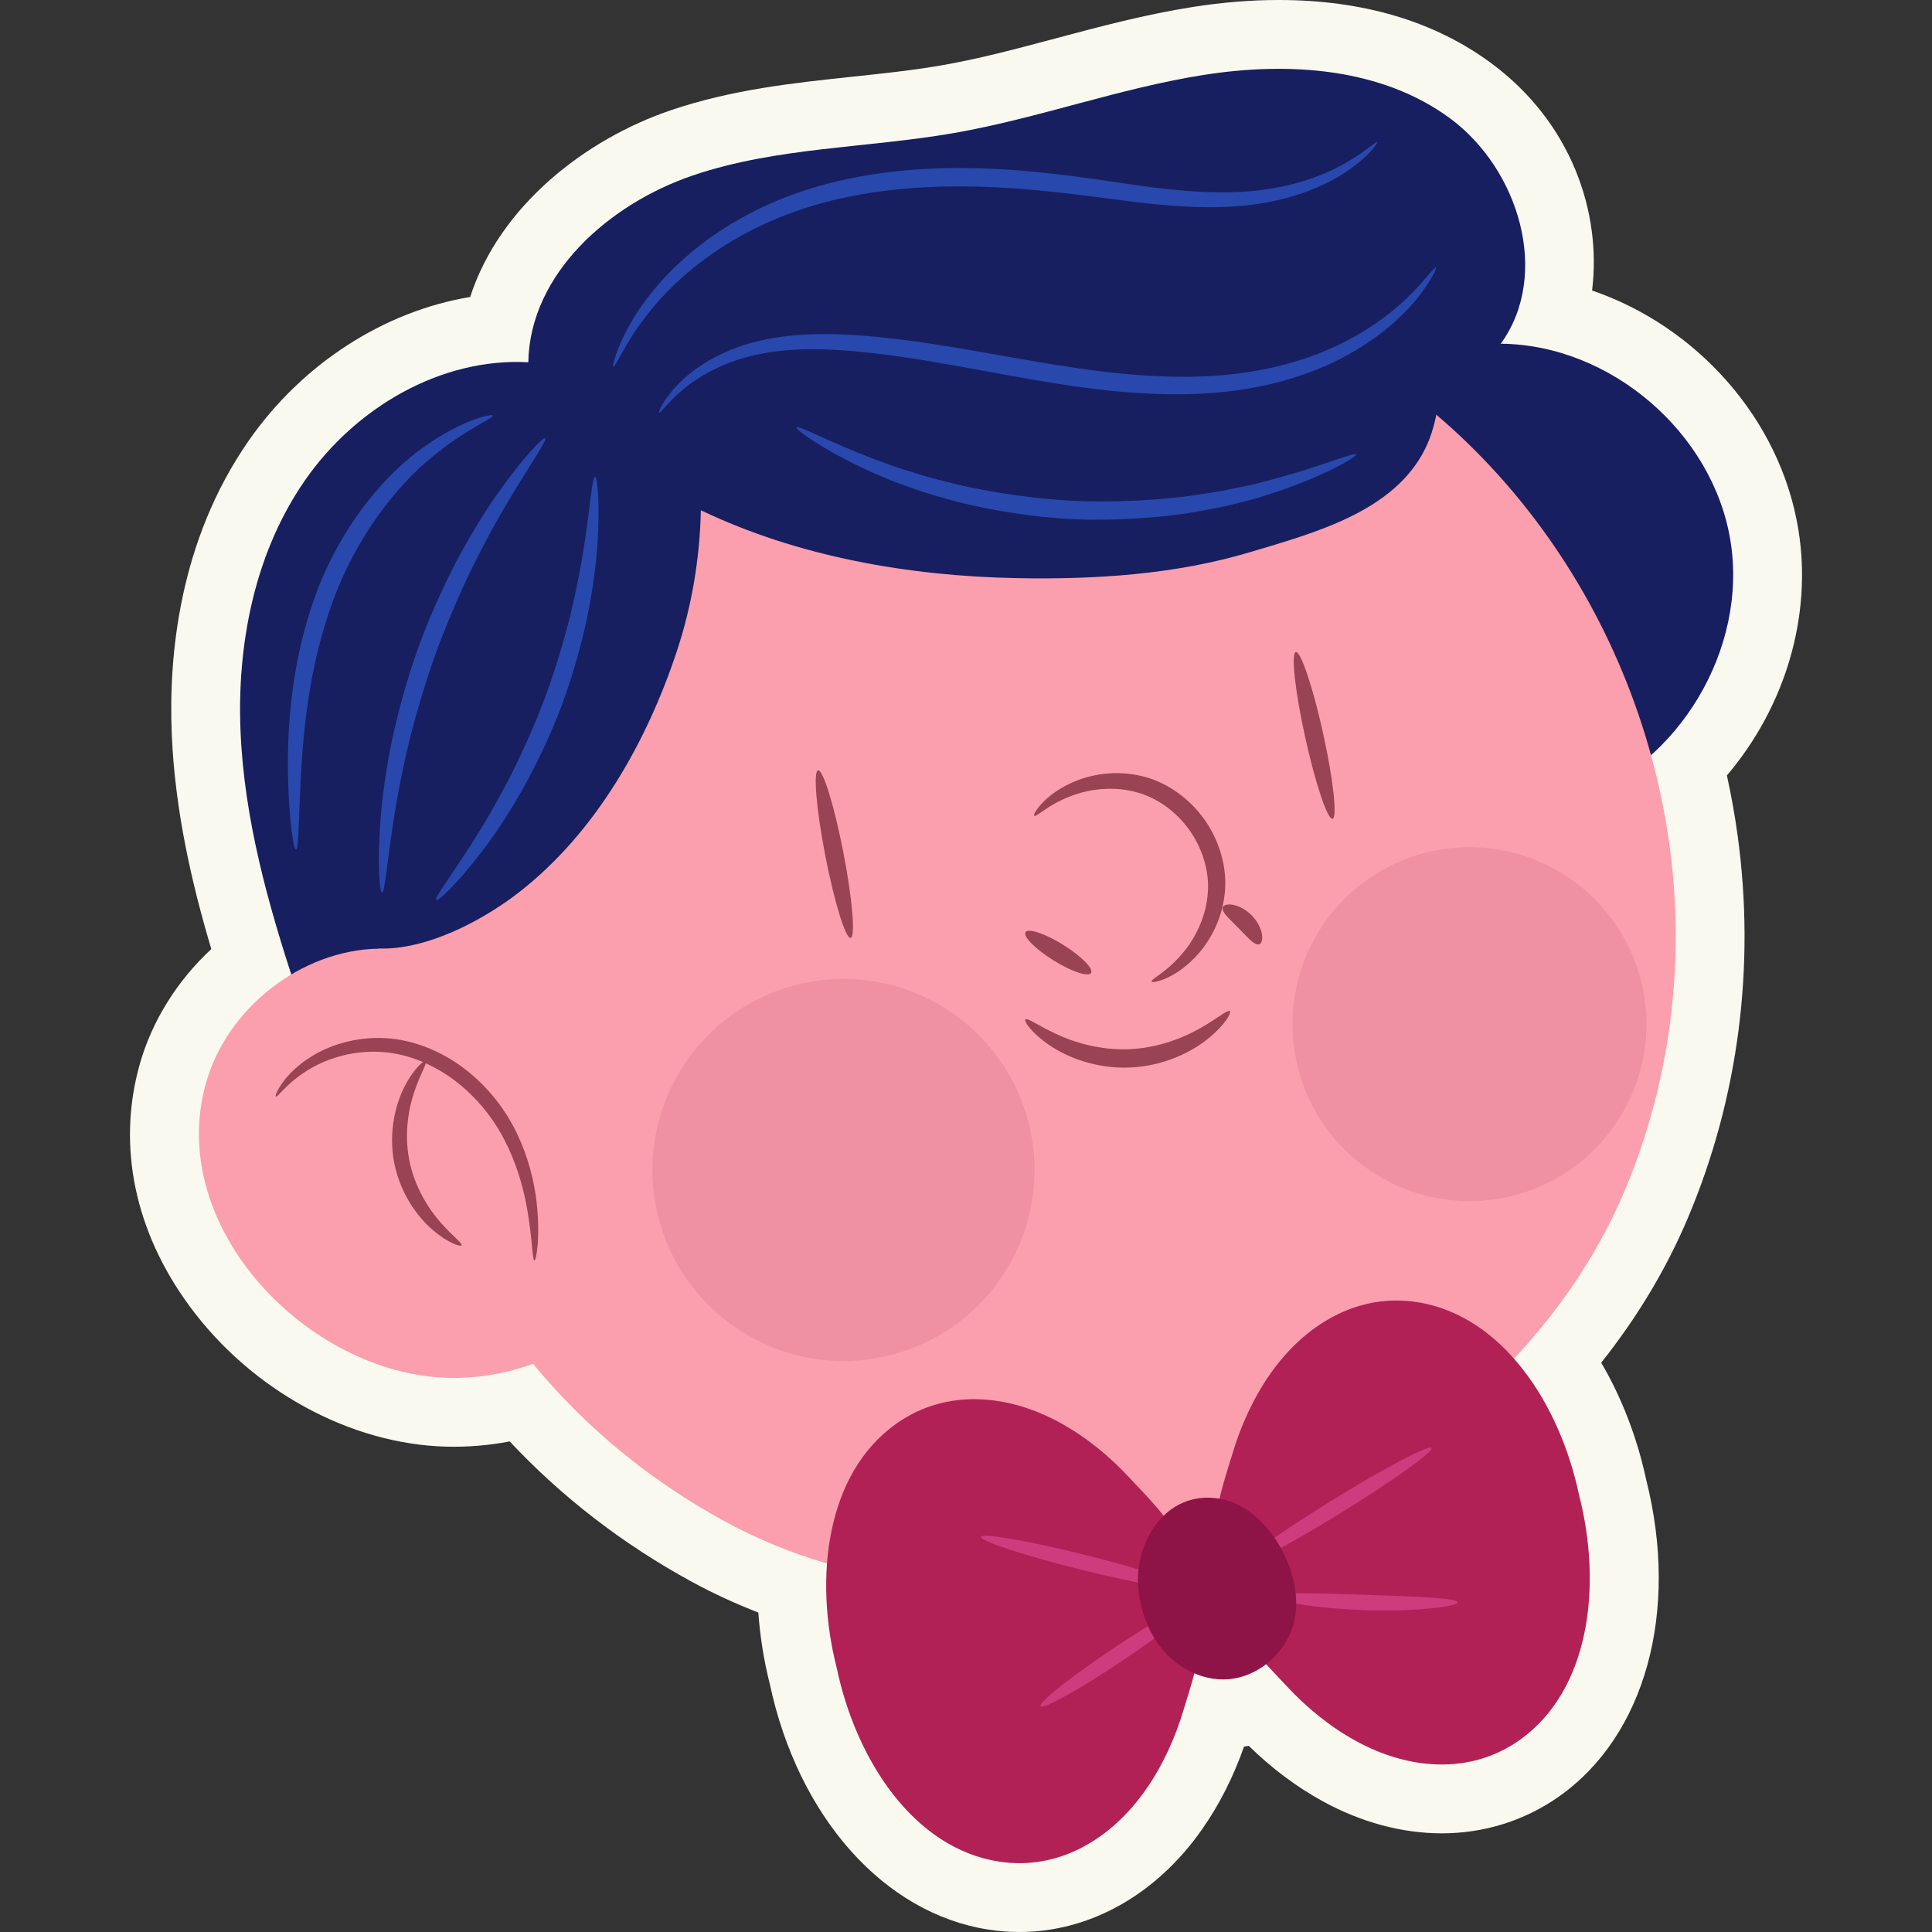 <?xml version="1.0" encoding="UTF-8"?>
<!-- Generator: Adobe Illustrator 25.2.1, SVG Export Plug-In . SVG Version: 6.00 Build 0)  -->
<svg xmlns="http://www.w3.org/2000/svg" xmlns:xlink="http://www.w3.org/1999/xlink" version="1.1" id="Capa_1" x="0px" y="0px" viewBox="0 0 512 512" style="enable-background:new 0 0 512 512;" xml:space="preserve" width="512" height="512">
<rect x="0" y="0" width="512" height="512" fill="#333333" stroke="none"/>
<g>
	<path style="fill:#FAF9EF;" d="M318.567,484.781c4.584-6.552,8.309-13.907,11.104-21.903c0.422-0.066,0.841-0.14,1.258-0.219   c6.029,5.913,12.597,10.841,19.579,14.68c10.128,5.571,21.051,8.517,31.587,8.517c11.227,0,21.947-3.362,31.001-9.725   c22.917-16.096,31.987-49.029,23.163-83.978c-2.392-11.178-6.497-21.788-11.923-31.02c9.594-12.071,17.305-24.947,22.999-38.432   c13.389-31.697,17.93-66.769,13.134-101.425c-0.724-5.256-1.672-10.532-2.825-15.774c15.499-18.238,22.676-42.323,18.938-65.187   c-4.796-29.358-27.014-53.89-54.666-63.321c2.557-20.735-5.472-44.585-26.827-60.323C380.078,5.608,361.156,0,338.845,0   c-7.259,0-14.852,0.613-22.569,1.821c-12.663,1.983-24.786,5.22-36.511,8.351c-10.35,2.764-20.125,5.374-29.979,7.097   c-7.623,1.333-15.431,2.162-23.698,3.039c-15.795,1.676-32.127,3.409-48.341,8.918c-22.481,7.637-45.307,25.235-53.145,49.478   c-22.78,3.761-44.518,17.665-58.74,38.147c-18.382,26.468-21.21,56.846-20.344,77.669c0.849,20.438,5.371,39.815,10.479,56.985   c-9.089,8.446-15.778,19.133-19.012,30.702c-6.01,21.503-1.28,44.244,13.323,64.037c16.381,22.21,42.403,36.44,67.906,37.133   c5.67,0.14,11.293-0.315,16.861-1.384c13.849,14.787,30.047,27.274,48.289,37.21c5.585,3.042,11.471,5.763,17.604,8.139   c0.444,6.305,1.46,12.682,3.031,18.913c7.527,35.253,30.22,60.787,57.891,65.1c2.751,0.428,5.538,0.644,8.289,0.644   C288.836,512,306.474,502.077,318.567,484.781z"/>
	<g>
		<g>
			<path style="fill:#171F61;" d="M78.386,261.868c-7.335-22.114-13.675-44.828-14.643-68.106s3.811-47.37,17.101-66.507     c13.289-19.137,35.897-32.522,59.161-31.251c0.418-23.446,21.408-41.966,43.611-49.509c22.203-7.543,46.216-7.219,69.314-11.259     c22.315-3.904,43.785-11.892,66.167-15.395c22.382-3.503,46.934-1.926,65.171,11.513c18.237,13.44,26.743,41.392,13.449,59.736     c29.035,0.242,56.183,23.509,60.865,52.166c4.682,28.656-13.65,59.354-41.099,68.823"/>
		</g>
		<g>
			<path style="fill:#FB9FAE;" d="M332.234,81.13c-59.755-22.755-133.852-11.073-178.743,36.151     c-11.654,12.26-20.468,26.403-27.245,41.848c-7.02,15.996-17.168,29.198-22.239,46.141c-4.285,14.316-4.949,30.282-3.713,46.129     c-20.491,0.411-40.152,15.715-45.743,35.719c-10.668,38.168,27.06,77.018,64.162,78.025c7.668,0.208,15.344-1.106,22.553-3.719     c13.802,16.75,30.882,30.9,50.822,41.762c82.887,45.15,203.007-3.669,238.447-87.584c12.201-28.889,16.161-60.796,11.868-91.832     C433.677,160.686,392.357,104.026,332.234,81.13z"/>
		</g>
		<g>
			<g>
				<g>
					<path style="fill:#994354;" d="M141.635,334.029c0.44,0.047,1.721-6.186,0.467-16.341c-0.689-5.04-2.104-11.06-5.072-17.234       c-2.919-6.18-7.6-12.389-13.939-17.238c-6.35-4.819-13.77-7.679-20.761-8.079c-6.989-0.433-13.2,1.316-17.812,3.706       c-4.629,2.441-7.707,5.447-9.41,7.76c-1.72,2.324-2.22,3.862-2.029,3.975c0.568,0.489,3.782-5.272,12.67-9.149       c4.371-1.872,10.072-3.153,16.289-2.571c6.196,0.546,12.817,3.197,18.602,7.582c5.781,4.429,10.163,10.028,13.052,15.682       c2.941,5.657,4.572,11.269,5.587,16.044C141.198,327.779,140.967,334.02,141.635,334.029z"/>
				</g>
				<g>
					<path style="fill:#994354;" d="M122.306,330.026c0.317-0.538-2.287-2.345-5.512-6.026c-3.223-3.626-6.943-9.434-8.346-16.611       c-1.388-7.18-0.116-13.959,1.513-18.528c1.611-4.621,3.347-7.272,2.852-7.652c-0.364-0.322-3.003,1.77-5.482,6.518       c-2.474,4.658-4.445,12.239-2.859,20.436c1.601,8.194,6.27,14.485,10.309,17.875       C118.859,329.51,122.089,330.461,122.306,330.026z"/>
				</g>
			</g>
			<g>
				<path style="fill:#994354;" d="M225.425,248.55c1.318-0.256,0.454-10.402-1.929-22.661c-2.383-12.259-5.383-21.988-6.701-21.732      c-1.318,0.256-0.454,10.402,1.929,22.66C221.107,239.076,224.107,248.806,225.425,248.55z"/>
			</g>
			<g>
				<path style="fill:#994354;" d="M353.137,216.993c1.311-0.289,0.193-10.42-2.497-22.628c-2.69-12.208-5.933-21.87-7.244-21.581      c-1.311,0.289-0.193,10.42,2.497,22.628C348.583,207.619,351.826,217.282,353.137,216.993z"/>
			</g>
			<g>
				<path style="fill:#994354;" d="M305.226,260.125c0.102,0.267,1.573,0.137,3.968-0.94c2.383-1.064,5.649-3.201,8.747-6.836      c3.026-3.635,5.864-8.871,6.596-15.317c0.804-6.439-1.051-13.77-5.333-19.833c-4.303-6.047-10.605-10.225-16.948-11.599      c-6.325-1.444-12.206-0.5-16.637,1.152c-4.456,1.72-7.554,4.094-9.347,5.99c-1.809,1.903-2.419,3.248-2.201,3.433      c0.569,0.612,4.341-3.86,12.611-6.153c4.071-1.076,9.224-1.516,14.485-0.076c5.239,1.363,10.405,4.94,14.071,10.065      c3.622,5.156,5.287,11.216,4.838,16.61c-0.383,5.441-2.505,10.159-4.868,13.643      C310.306,257.308,304.836,259.385,305.226,260.125z"/>
			</g>
			<g>
				<path style="fill:#994354;" d="M289.142,257.845c0.709-1.14-2.603-4.482-7.398-7.465c-4.795-2.983-9.257-4.477-9.966-3.337      c-0.709,1.14,2.603,4.482,7.398,7.465C283.971,257.491,288.433,258.985,289.142,257.845z"/>
			</g>
			<g>
				<path style="fill:#994354;" d="M333.696,250.257c0.624-0.203,0.972-1.2,0.729-2.685c-0.233-1.472-1.131-3.389-2.721-5.002      c-1.591-1.611-3.496-2.534-4.965-2.787c-1.482-0.263-2.484,0.072-2.695,0.693c-0.377,1.317,1.926,3.136,4.199,5.509      C330.587,248.29,332.375,250.617,333.696,250.257z"/>
			</g>
			<g>
				<path style="fill:#994354;" d="M325.926,267.966c-0.546-0.494-3.074,1.778-7.623,4.382c-4.502,2.615-11.296,5.381-19.109,5.703      c-7.813,0.311-14.809-1.896-19.507-4.138c-4.746-2.227-7.449-4.287-7.953-3.75c-0.431,0.412,1.496,3.473,6.245,6.734      c4.662,3.245,12.446,6.371,21.411,6.012c8.965-0.368,16.471-4.113,20.856-7.725      C324.715,271.548,326.389,268.341,325.926,267.966z"/>
			</g>
		</g>
		<g>
			<path style="fill:#B22156;" d="M312.463,408.863c-1.941-5.998-8.822-12.568-13.082-17.177     c-5.329-5.768-11.529-10.841-18.421-14.632c-13.681-7.525-30.032-9.179-43.315,0.151c-18.744,13.167-22.019,40.949-15.88,64.914     c5.084,24.211,20.3,47.685,42.933,51.213c16.038,2.5,29.975-6.21,38.922-19.007c4.507-6.446,7.827-13.736,10.058-21.266     c1.783-6.018,5.053-14.952,4.143-21.19l-2.945-11.442L312.463,408.863z"/>
		</g>
		<g>
			<path style="fill:#B22156;" d="M322.434,406.541c-0.91-6.238,2.36-15.173,4.143-21.19c2.231-7.529,5.551-14.82,10.058-21.266     c8.947-12.796,22.884-21.506,38.922-19.007c22.633,3.528,37.849,27.003,42.933,51.213c6.139,23.965,2.864,51.747-15.88,64.914     c-13.282,9.33-29.634,7.676-43.315,0.151c-6.891-3.791-13.092-8.863-18.421-14.631c-4.259-4.61-11.141-11.18-13.082-17.177     l-2.415-11.566L322.434,406.541z"/>
		</g>
		<g>
			<path style="fill:#CE3C7E;" d="M314.08,420.764c0.271-1.086-11.624-4.982-26.567-8.704c-14.943-3.721-27.275-5.859-27.546-4.773     c-0.271,1.085,11.624,4.982,26.567,8.704C301.477,419.713,313.81,421.85,314.08,420.764z"/>
		</g>
		<g>
			<path style="fill:#CE3C7E;" d="M316.418,424.978c-0.622-0.93-10.229,4.403-21.459,11.912     c-11.229,7.508-19.829,14.349-19.207,15.279c0.622,0.93,10.229-4.403,21.458-11.912     C308.44,432.748,317.039,425.907,316.418,424.978z"/>
		</g>
		<g>
			<path style="fill:#CE3C7E;" d="M379.387,383.722c-0.587-0.953-12.333,5.226-26.235,13.799     c-13.901,8.573-24.695,16.295-24.108,17.247c0.587,0.952,12.333-5.226,26.234-13.799     C369.181,392.396,379.974,384.674,379.387,383.722z"/>
		</g>
		<g>
			<path style="fill:#CE3C7E;" d="M386.302,424.63c-0.051-1.139-11.085-1.53-24.638-1.994c-13.554-0.435-24.589-0.776-24.716,0.358     c-0.128,1.089,10.847,3.25,24.582,3.691C375.264,427.154,386.358,425.725,386.302,424.63z"/>
		</g>
		<g>
			<path style="fill:#8E1447;" d="M342.501,431.391c4.293-12.505-5.713-31.905-19.244-34.215     c-14.423-2.462-22.873,11.804-21.577,24.069c0.649,6.138,2.958,12.201,7.13,16.749c4.173,4.548,10.307,7.431,16.467,7.04     C333.025,444.541,339.98,438.735,342.501,431.391z"/>
		</g>
		<g>
			<path style="fill:#171F61;" d="M340.92,56.859c-14.488-1.665-28.758-0.345-43.421-2.93c-19.693-3.472-36.718-4.028-56.521,1.372     c-41.944,11.438-76.731,40.249-108.004,69.232c-15.416,14.288-30.8,29.075-41.513,47.158     c-10.343,17.459-16.333,39.705-12.066,59.764c6.802,31.98,39.996,19.222,58.396,4.815c20.123-15.757,33.61-39.652,41.549-63.6     c4.001-12.07,6.131-24.744,6.39-37.456c25.69,12.312,55.142,17.469,83.872,18.001c20.767,0.384,41.951-0.955,61.933-6.964     c16.432-4.941,37.747-10.517,46.081-27.191c3.608-7.219,4.055-15.552,4.434-23.614c0.286-6.095,0.532-12.433-1.864-18.044     c-3.914-9.169-13.828-14.14-23.316-17.202C351.506,58.468,346.198,57.466,340.92,56.859z"/>
		</g>
		<path style="fill:#EF91A3;" d="M272.835,298.569c6.344,27.231-10.588,54.448-37.819,60.791    c-27.23,6.344-54.447-10.588-60.791-37.819c-6.344-27.23,10.588-54.447,37.819-60.791    C239.274,254.406,266.492,271.338,272.835,298.569z"/>
		<path style="fill:#EF91A3;" d="M435.099,260.768c5.877,25.228-9.81,50.443-35.038,56.32c-25.228,5.877-50.443-9.81-56.32-35.038    c-5.877-25.228,9.81-50.443,35.038-56.32C404.007,219.853,429.222,235.54,435.099,260.768z"/>
		<g>
			<g>
				<path style="fill:#2948AD;" d="M364.981,37.659c-0.303-0.305-2.515,2.013-7.329,4.913c-4.763,2.913-12.307,6.242-22.231,7.622      c-9.893,1.514-21.925,0.697-35.226-1.259c-13.307-1.96-28.234-4.267-44.051-4.382c-15.8-0.205-31.033,1.819-44.126,6.327      c-13.126,4.462-23.844,11.301-31.53,18.363c-7.755,7.045-12.436,14.271-15.024,19.446c-2.521,5.253-3.195,8.414-2.956,8.498      c0.386,0.153,1.661-2.758,4.607-7.573c3.016-4.748,7.928-11.363,15.638-17.785c7.642-6.439,18.069-12.667,30.672-16.697      c12.599-4.083,27.267-5.916,42.667-5.718c15.45,0.114,30.044,2.226,43.517,3.962c13.461,1.732,26.038,2.25,36.375,0.209      c10.339-1.889,18.099-5.914,22.729-9.446C363.405,40.61,365.166,37.808,364.981,37.659z"/>
			</g>
			<g>
				<path style="fill:#2948AD;" d="M380.538,70.885c-0.338-0.217-2.107,2.375-5.954,6.383c-3.811,4.012-10.028,9.241-18.865,13.64      c-8.801,4.452-20.249,7.738-33.308,8.629c-13.061,0.972-27.551-0.392-42.637-2.84c-15.1-2.447-29.527-5.414-42.904-6.933      c-13.304-1.577-25.763-1.888-35.906,0.637c-10.184,2.391-17.413,7.389-21.386,11.552c-4.019,4.221-5.142,7.318-4.919,7.423      c0.348,0.232,2.015-2.466,6.211-6.041c4.162-3.536,11.18-7.749,20.826-9.575c9.625-1.961,21.522-1.348,34.616,0.449      c13.11,1.731,27.41,4.809,42.692,7.289c15.266,2.477,30.201,3.765,43.768,2.504c13.557-1.168,25.558-4.99,34.544-10.049      c9.049-5.007,15.199-10.904,18.692-15.439C379.542,73.974,380.77,71.017,380.538,70.885z"/>
			</g>
			<g>
				<path style="fill:#2948AD;" d="M359.384,120.47c-0.35-0.753-8.264,2.795-21.609,6.434c-1.746,0.455-3.493,0.91-5.248,1.367      c-1.825,0.468-3.768,0.779-5.75,1.205c-3.955,0.917-8.263,1.442-12.768,2.118c-9.053,1.046-19.07,1.588-29.576,1.137      c-10.5-0.569-20.417-2.082-29.325-4.001c-4.418-1.11-8.655-2.05-12.502-3.347c-1.932-0.616-3.835-1.114-5.606-1.757      c-1.702-0.625-3.397-1.248-5.09-1.87c-12.929-4.916-20.462-9.215-20.883-8.5c-0.283,0.423,6.676,5.817,19.573,11.678      c1.695,0.735,3.392,1.471,5.096,2.209c1.78,0.752,3.698,1.354,5.653,2.07c3.894,1.495,8.204,2.614,12.72,3.873      c9.102,2.218,19.311,3.915,30.129,4.499c10.823,0.468,21.149-0.23,30.423-1.555c4.617-0.816,9.015-1.51,13.036-2.621      c2.015-0.523,3.983-0.936,5.828-1.512c1.768-0.57,3.528-1.137,5.286-1.704C352.175,125.612,359.625,120.918,359.384,120.47z"/>
			</g>
			<g>
				<path style="fill:#2948AD;" d="M78.435,225.12c0.732-0.036,0.686-7.641,1.315-19.793c0.681-12.096,2.196-28.97,8.52-46.179      c6.33-17.173,16.945-30.478,26.197-38.003c9.235-7.678,16.491-10.273,16.159-11.062c-0.089-0.471-7.974,0.99-18.265,8.345      c-10.271,7.178-22.003,20.962-28.649,39.028c-6.62,18.042-7.588,35.521-7.398,47.803      C76.564,217.623,77.828,225.156,78.435,225.12z"/>
			</g>
			<g>
				<path style="fill:#2948AD;" d="M101.22,236.517c0.758,0.015,1.275-7.263,3.03-18.815c0.85-5.78,2.165-12.607,3.918-20.106      c1.841-7.479,4.172-15.62,7.145-23.991c3.036-8.349,6.42-16.11,9.761-23.05c3.422-6.899,6.753-13.001,9.776-18      c6-10.026,10.234-15.967,9.64-16.439c-0.449-0.371-5.669,4.844-12.527,14.572c-3.448,4.846-7.163,10.894-10.883,17.837      c-3.638,6.983-7.235,14.884-10.343,23.436c-3.046,8.574-5.303,16.958-6.942,24.659c-1.55,7.723-2.536,14.752-2.961,20.684      C99.932,229.173,100.638,236.517,101.22,236.517z"/>
			</g>
			<g>
				<path style="fill:#2948AD;" d="M115.589,238.56c0.432,0.388,5.576-4.277,12.344-13.2c3.403-4.442,7.067-10.028,10.732-16.47      c3.583-6.485,7.119-13.854,10.159-21.86c2.978-8.029,5.163-15.904,6.732-23.145c1.479-7.263,2.395-13.88,2.754-19.464      c0.774-11.172-0.03-18.071-0.611-18.063c-0.76-0.005-1.179,6.837-2.805,17.679c-0.785,5.425-2.029,11.828-3.706,18.853      c-1.768,7.005-4.02,14.621-6.916,22.432c-2.959,7.788-6.273,15.005-9.551,21.444c-3.359,6.394-6.635,12.034-9.613,16.636      C119.199,232.635,115.014,238.065,115.589,238.56z"/>
			</g>
		</g>
	</g>
</g>















</svg>
